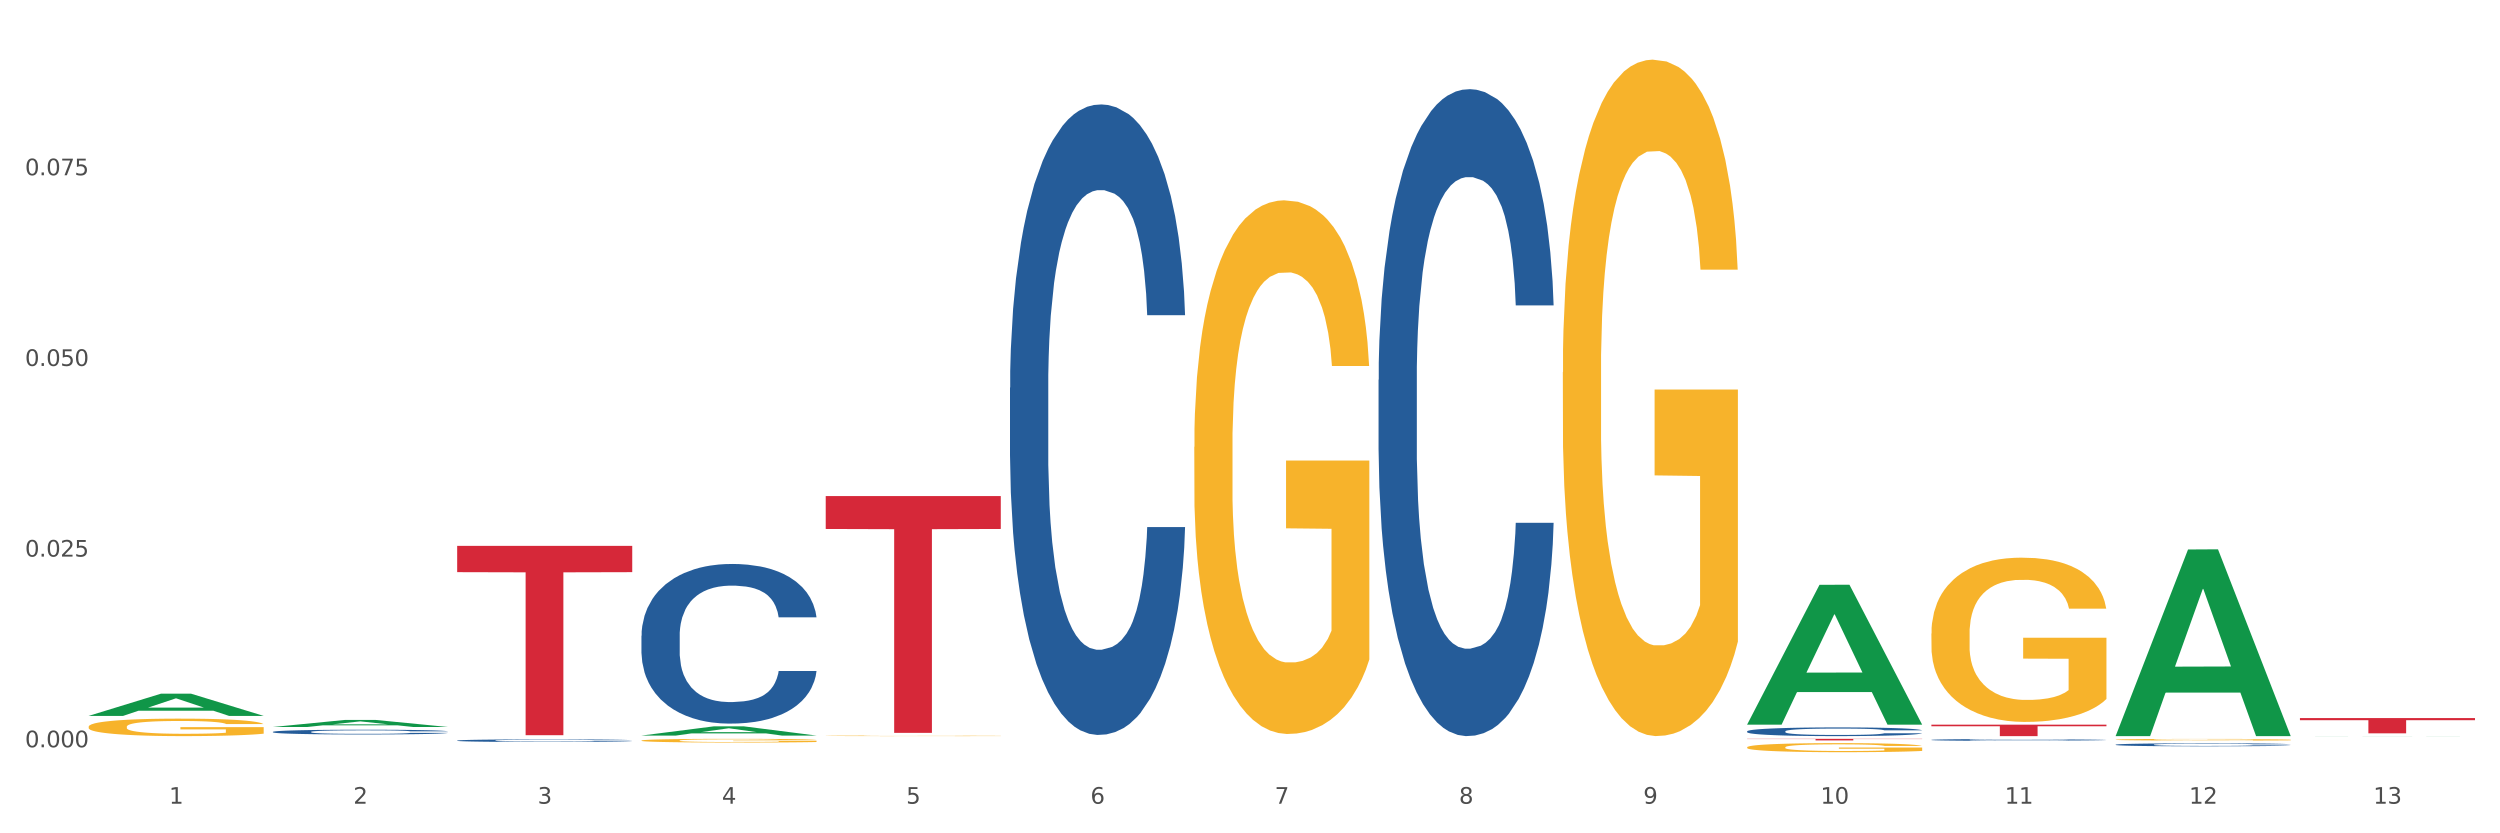 <?xml version="1.0" encoding="utf-8" standalone="no"?>
<!DOCTYPE svg PUBLIC "-//W3C//DTD SVG 1.1//EN"
  "http://www.w3.org/Graphics/SVG/1.1/DTD/svg11.dtd">
<svg xmlns:xlink="http://www.w3.org/1999/xlink" width="1080pt" height="360pt" viewBox="0 0 1080 360" xmlns="http://www.w3.org/2000/svg" version="1.1">
 <rect x="0" y="0" width="1080" height="360" fill="#333333" stroke="none"/>
 <defs>
  <style type="text/css">*{stroke-linejoin: round; stroke-linecap: butt}</style>
 </defs>
 <g id="figure_1">
  <g id="patch_1">
   <path d="M 0 360 
L 1080 360 
L 1080 0 
L 0 0 
z
" style="fill: #ffffff; stroke: #ffffff; stroke-linejoin: miter"/>
  </g>
  <g id="axes_1">
   <g id="matplotlib.axis_1">
    <g id="xtick_1">
     <g id="text_1">
      <!-- 1 -->
      <g style="fill: #4d4d4d" transform="translate(73.043 347.204) scale(0.096 -0.096)">
       <defs>
        <path id="DejaVuSans-31" d="M 794 531 
L 1825 531 
L 1825 4091 
L 703 3866 
L 703 4441 
L 1819 4666 
L 2450 4666 
L 2450 531 
L 3481 531 
L 3481 0 
L 794 0 
L 794 531 
z
" transform="scale(0.016)"/>
       </defs>
       <use xlink:href="#DejaVuSans-31"/>
      </g>
     </g>
    </g>
    <g id="xtick_2">
     <g id="text_2">
      <!-- 2 -->
      <g style="fill: #4d4d4d" transform="translate(152.65 347.204) scale(0.096 -0.096)">
       <defs>
        <path id="DejaVuSans-32" d="M 1228 531 
L 3431 531 
L 3431 0 
L 469 0 
L 469 531 
Q 828 903 1448 1529 
Q 2069 2156 2228 2338 
Q 2531 2678 2651 2914 
Q 2772 3150 2772 3378 
Q 2772 3750 2511 3984 
Q 2250 4219 1831 4219 
Q 1534 4219 1204 4116 
Q 875 4013 500 3803 
L 500 4441 
Q 881 4594 1212 4672 
Q 1544 4750 1819 4750 
Q 2544 4750 2975 4387 
Q 3406 4025 3406 3419 
Q 3406 3131 3298 2873 
Q 3191 2616 2906 2266 
Q 2828 2175 2409 1742 
Q 1991 1309 1228 531 
z
" transform="scale(0.016)"/>
       </defs>
       <use xlink:href="#DejaVuSans-32"/>
      </g>
     </g>
    </g>
    <g id="xtick_3">
     <g id="text_3">
      <!-- 3 -->
      <g style="fill: #4d4d4d" transform="translate(232.258 347.204) scale(0.096 -0.096)">
       <defs>
        <path id="DejaVuSans-33" d="M 2597 2516 
Q 3050 2419 3304 2112 
Q 3559 1806 3559 1356 
Q 3559 666 3084 287 
Q 2609 -91 1734 -91 
Q 1441 -91 1130 -33 
Q 819 25 488 141 
L 488 750 
Q 750 597 1062 519 
Q 1375 441 1716 441 
Q 2309 441 2620 675 
Q 2931 909 2931 1356 
Q 2931 1769 2642 2001 
Q 2353 2234 1838 2234 
L 1294 2234 
L 1294 2753 
L 1863 2753 
Q 2328 2753 2575 2939 
Q 2822 3125 2822 3475 
Q 2822 3834 2567 4026 
Q 2313 4219 1838 4219 
Q 1578 4219 1281 4162 
Q 984 4106 628 3988 
L 628 4550 
Q 988 4650 1302 4700 
Q 1616 4750 1894 4750 
Q 2613 4750 3031 4423 
Q 3450 4097 3450 3541 
Q 3450 3153 3228 2886 
Q 3006 2619 2597 2516 
z
" transform="scale(0.016)"/>
       </defs>
       <use xlink:href="#DejaVuSans-33"/>
      </g>
     </g>
    </g>
    <g id="xtick_4">
     <g id="text_4">
      <!-- 4 -->
      <g style="fill: #4d4d4d" transform="translate(311.865 347.204) scale(0.096 -0.096)">
       <defs>
        <path id="DejaVuSans-34" d="M 2419 4116 
L 825 1625 
L 2419 1625 
L 2419 4116 
z
M 2253 4666 
L 3047 4666 
L 3047 1625 
L 3713 1625 
L 3713 1100 
L 3047 1100 
L 3047 0 
L 2419 0 
L 2419 1100 
L 313 1100 
L 313 1709 
L 2253 4666 
z
" transform="scale(0.016)"/>
       </defs>
       <use xlink:href="#DejaVuSans-34"/>
      </g>
     </g>
    </g>
    <g id="xtick_5">
     <g id="text_5">
      <!-- 5 -->
      <g style="fill: #4d4d4d" transform="translate(391.473 347.204) scale(0.096 -0.096)">
       <defs>
        <path id="DejaVuSans-35" d="M 691 4666 
L 3169 4666 
L 3169 4134 
L 1269 4134 
L 1269 2991 
Q 1406 3038 1543 3061 
Q 1681 3084 1819 3084 
Q 2600 3084 3056 2656 
Q 3513 2228 3513 1497 
Q 3513 744 3044 326 
Q 2575 -91 1722 -91 
Q 1428 -91 1123 -41 
Q 819 9 494 109 
L 494 744 
Q 775 591 1075 516 
Q 1375 441 1709 441 
Q 2250 441 2565 725 
Q 2881 1009 2881 1497 
Q 2881 1984 2565 2268 
Q 2250 2553 1709 2553 
Q 1456 2553 1204 2497 
Q 953 2441 691 2322 
L 691 4666 
z
" transform="scale(0.016)"/>
       </defs>
       <use xlink:href="#DejaVuSans-35"/>
      </g>
     </g>
    </g>
    <g id="xtick_6">
     <g id="text_6">
      <!-- 6 -->
      <g style="fill: #4d4d4d" transform="translate(471.08 347.204) scale(0.096 -0.096)">
       <defs>
        <path id="DejaVuSans-36" d="M 2113 2584 
Q 1688 2584 1439 2293 
Q 1191 2003 1191 1497 
Q 1191 994 1439 701 
Q 1688 409 2113 409 
Q 2538 409 2786 701 
Q 3034 994 3034 1497 
Q 3034 2003 2786 2293 
Q 2538 2584 2113 2584 
z
M 3366 4563 
L 3366 3988 
Q 3128 4100 2886 4159 
Q 2644 4219 2406 4219 
Q 1781 4219 1451 3797 
Q 1122 3375 1075 2522 
Q 1259 2794 1537 2939 
Q 1816 3084 2150 3084 
Q 2853 3084 3261 2657 
Q 3669 2231 3669 1497 
Q 3669 778 3244 343 
Q 2819 -91 2113 -91 
Q 1303 -91 875 529 
Q 447 1150 447 2328 
Q 447 3434 972 4092 
Q 1497 4750 2381 4750 
Q 2619 4750 2861 4703 
Q 3103 4656 3366 4563 
z
" transform="scale(0.016)"/>
       </defs>
       <use xlink:href="#DejaVuSans-36"/>
      </g>
     </g>
    </g>
    <g id="xtick_7">
     <g id="text_7">
      <!-- 7 -->
      <g style="fill: #4d4d4d" transform="translate(550.688 347.204) scale(0.096 -0.096)">
       <defs>
        <path id="DejaVuSans-37" d="M 525 4666 
L 3525 4666 
L 3525 4397 
L 1831 0 
L 1172 0 
L 2766 4134 
L 525 4134 
L 525 4666 
z
" transform="scale(0.016)"/>
       </defs>
       <use xlink:href="#DejaVuSans-37"/>
      </g>
     </g>
    </g>
    <g id="xtick_8">
     <g id="text_8">
      <!-- 8 -->
      <g style="fill: #4d4d4d" transform="translate(630.295 347.204) scale(0.096 -0.096)">
       <defs>
        <path id="DejaVuSans-38" d="M 2034 2216 
Q 1584 2216 1326 1975 
Q 1069 1734 1069 1313 
Q 1069 891 1326 650 
Q 1584 409 2034 409 
Q 2484 409 2743 651 
Q 3003 894 3003 1313 
Q 3003 1734 2745 1975 
Q 2488 2216 2034 2216 
z
M 1403 2484 
Q 997 2584 770 2862 
Q 544 3141 544 3541 
Q 544 4100 942 4425 
Q 1341 4750 2034 4750 
Q 2731 4750 3128 4425 
Q 3525 4100 3525 3541 
Q 3525 3141 3298 2862 
Q 3072 2584 2669 2484 
Q 3125 2378 3379 2068 
Q 3634 1759 3634 1313 
Q 3634 634 3220 271 
Q 2806 -91 2034 -91 
Q 1263 -91 848 271 
Q 434 634 434 1313 
Q 434 1759 690 2068 
Q 947 2378 1403 2484 
z
M 1172 3481 
Q 1172 3119 1398 2916 
Q 1625 2713 2034 2713 
Q 2441 2713 2670 2916 
Q 2900 3119 2900 3481 
Q 2900 3844 2670 4047 
Q 2441 4250 2034 4250 
Q 1625 4250 1398 4047 
Q 1172 3844 1172 3481 
z
" transform="scale(0.016)"/>
       </defs>
       <use xlink:href="#DejaVuSans-38"/>
      </g>
     </g>
    </g>
    <g id="xtick_9">
     <g id="text_9">
      <!-- 9 -->
      <g style="fill: #4d4d4d" transform="translate(709.902 347.204) scale(0.096 -0.096)">
       <defs>
        <path id="DejaVuSans-39" d="M 703 97 
L 703 672 
Q 941 559 1184 500 
Q 1428 441 1663 441 
Q 2288 441 2617 861 
Q 2947 1281 2994 2138 
Q 2813 1869 2534 1725 
Q 2256 1581 1919 1581 
Q 1219 1581 811 2004 
Q 403 2428 403 3163 
Q 403 3881 828 4315 
Q 1253 4750 1959 4750 
Q 2769 4750 3195 4129 
Q 3622 3509 3622 2328 
Q 3622 1225 3098 567 
Q 2575 -91 1691 -91 
Q 1453 -91 1209 -44 
Q 966 3 703 97 
z
M 1959 2075 
Q 2384 2075 2632 2365 
Q 2881 2656 2881 3163 
Q 2881 3666 2632 3958 
Q 2384 4250 1959 4250 
Q 1534 4250 1286 3958 
Q 1038 3666 1038 3163 
Q 1038 2656 1286 2365 
Q 1534 2075 1959 2075 
z
" transform="scale(0.016)"/>
       </defs>
       <use xlink:href="#DejaVuSans-39"/>
      </g>
     </g>
    </g>
    <g id="xtick_10">
     <g id="text_10">
      <!-- 10 -->
      <g style="fill: #4d4d4d" transform="translate(786.456 347.204) scale(0.096 -0.096)">
       <defs>
        <path id="DejaVuSans-30" d="M 2034 4250 
Q 1547 4250 1301 3770 
Q 1056 3291 1056 2328 
Q 1056 1369 1301 889 
Q 1547 409 2034 409 
Q 2525 409 2770 889 
Q 3016 1369 3016 2328 
Q 3016 3291 2770 3770 
Q 2525 4250 2034 4250 
z
M 2034 4750 
Q 2819 4750 3233 4129 
Q 3647 3509 3647 2328 
Q 3647 1150 3233 529 
Q 2819 -91 2034 -91 
Q 1250 -91 836 529 
Q 422 1150 422 2328 
Q 422 3509 836 4129 
Q 1250 4750 2034 4750 
z
" transform="scale(0.016)"/>
       </defs>
       <use xlink:href="#DejaVuSans-31"/>
       <use xlink:href="#DejaVuSans-30" transform="translate(63.623 0)"/>
      </g>
     </g>
    </g>
    <g id="xtick_11">
     <g id="text_11">
      <!-- 11 -->
      <g style="fill: #4d4d4d" transform="translate(866.063 347.204) scale(0.096 -0.096)">
       <use xlink:href="#DejaVuSans-31"/>
       <use xlink:href="#DejaVuSans-31" transform="translate(63.623 0)"/>
      </g>
     </g>
    </g>
    <g id="xtick_12">
     <g id="text_12">
      <!-- 12 -->
      <g style="fill: #4d4d4d" transform="translate(945.671 347.204) scale(0.096 -0.096)">
       <use xlink:href="#DejaVuSans-31"/>
       <use xlink:href="#DejaVuSans-32" transform="translate(63.623 0)"/>
      </g>
     </g>
    </g>
    <g id="xtick_13">
     <g id="text_13">
      <!-- 13 -->
      <g style="fill: #4d4d4d" transform="translate(1025.278 347.204) scale(0.096 -0.096)">
       <use xlink:href="#DejaVuSans-31"/>
       <use xlink:href="#DejaVuSans-33" transform="translate(63.623 0)"/>
      </g>
     </g>
    </g>
    <g id="xtick_14"/>
    <g id="xtick_15"/>
    <g id="xtick_16"/>
    <g id="xtick_17"/>
    <g id="xtick_18"/>
    <g id="xtick_19"/>
    <g id="xtick_20"/>
    <g id="xtick_21"/>
    <g id="xtick_22"/>
    <g id="xtick_23"/>
    <g id="xtick_24"/>
    <g id="xtick_25"/>
   </g>
   <g id="matplotlib.axis_2">
    <g id="ytick_1">
     <g id="text_14">
      <!-- 0.000 -->
      <g style="fill: #4d4d4d" transform="translate(10.8 322.825) scale(0.096 -0.096)">
       <defs>
        <path id="DejaVuSans-2e" d="M 684 794 
L 1344 794 
L 1344 0 
L 684 0 
L 684 794 
z
" transform="scale(0.016)"/>
       </defs>
       <use xlink:href="#DejaVuSans-30"/>
       <use xlink:href="#DejaVuSans-2e" transform="translate(63.623 0)"/>
       <use xlink:href="#DejaVuSans-30" transform="translate(95.41 0)"/>
       <use xlink:href="#DejaVuSans-30" transform="translate(159.033 0)"/>
       <use xlink:href="#DejaVuSans-30" transform="translate(222.656 0)"/>
      </g>
     </g>
    </g>
    <g id="ytick_2">
     <g id="text_15">
      <!-- 0.025 -->
      <g style="fill: #4d4d4d" transform="translate(10.8 240.455) scale(0.096 -0.096)">
       <use xlink:href="#DejaVuSans-30"/>
       <use xlink:href="#DejaVuSans-2e" transform="translate(63.623 0)"/>
       <use xlink:href="#DejaVuSans-30" transform="translate(95.41 0)"/>
       <use xlink:href="#DejaVuSans-32" transform="translate(159.033 0)"/>
       <use xlink:href="#DejaVuSans-35" transform="translate(222.656 0)"/>
      </g>
     </g>
    </g>
    <g id="ytick_3">
     <g id="text_16">
      <!-- 0.050 -->
      <g style="fill: #4d4d4d" transform="translate(10.8 158.085) scale(0.096 -0.096)">
       <use xlink:href="#DejaVuSans-30"/>
       <use xlink:href="#DejaVuSans-2e" transform="translate(63.623 0)"/>
       <use xlink:href="#DejaVuSans-30" transform="translate(95.41 0)"/>
       <use xlink:href="#DejaVuSans-35" transform="translate(159.033 0)"/>
       <use xlink:href="#DejaVuSans-30" transform="translate(222.656 0)"/>
      </g>
     </g>
    </g>
    <g id="ytick_4">
     <g id="text_17">
      <!-- 0.075 -->
      <g style="fill: #4d4d4d" transform="translate(10.8 75.714) scale(0.096 -0.096)">
       <use xlink:href="#DejaVuSans-30"/>
       <use xlink:href="#DejaVuSans-2e" transform="translate(63.623 0)"/>
       <use xlink:href="#DejaVuSans-30" transform="translate(95.41 0)"/>
       <use xlink:href="#DejaVuSans-37" transform="translate(159.033 0)"/>
       <use xlink:href="#DejaVuSans-35" transform="translate(222.656 0)"/>
      </g>
     </g>
    </g>
    <g id="ytick_5"/>
    <g id="ytick_6"/>
    <g id="ytick_7"/>
    <g id="ytick_8"/>
   </g>
   <g id="PolyCollection_1">
    <path d="M 38.283 309.255 
L 38.361 309.246 
L 69.547 299.667 
L 82.49 299.658 
L 113.91 309.273 
L 98.941 309.273 
L 92.158 307.034 
L 59.958 307.034 
L 59.724 307.07 
L 53.175 309.273 
L 38.283 309.273 
L 38.283 309.255 
L 64.012 305.698 
L 88.103 305.689 
L 76.175 301.707 
L 76.019 301.689 
L 75.863 301.716 
L 63.934 305.689 
L 64.012 305.698 
L 38.283 309.255 
z
" clip-path="url(#p5d8cd2359b)" style="fill: #109648"/>
    <path d="M 117.89 314.056 
L 117.968 314.053 
L 149.155 311 
L 162.097 310.997 
L 193.518 314.061 
L 178.548 314.061 
L 171.765 313.348 
L 139.565 313.348 
L 139.331 313.359 
L 132.782 314.061 
L 117.89 314.061 
L 117.89 314.056 
L 143.619 312.922 
L 167.711 312.919 
L 155.782 311.65 
L 155.626 311.644 
L 155.47 311.653 
L 143.541 312.919 
L 143.619 312.922 
L 117.89 314.056 
z
" clip-path="url(#p5d8cd2359b)" style="fill: #109648"/>
    <path d="M 356.713 317.88 
L 356.802 317.88 
L 356.802 317.872 
L 356.981 317.866 
L 357.874 317.85 
L 359.213 317.837 
L 360.195 317.83 
L 361.177 317.824 
L 362.338 317.819 
L 363.767 317.813 
L 366.356 317.804 
L 367.963 317.8 
L 369.928 317.795 
L 373.499 317.788 
L 376.089 317.784 
L 378.767 317.781 
L 383.142 317.778 
L 385.999 317.776 
L 389.035 317.775 
L 392.696 317.774 
L 395.464 317.774 
L 401.536 317.774 
L 406.714 317.776 
L 409.214 317.778 
L 412.429 317.78 
L 414.125 317.782 
L 416.893 317.785 
L 419.75 317.79 
L 421.715 317.793 
L 424.661 317.8 
L 426.893 317.808 
L 428.947 317.817 
L 430.019 317.823 
L 430.822 317.828 
L 431.536 317.835 
L 432.251 317.845 
L 416.179 317.845 
L 415.554 317.838 
L 414.572 317.831 
L 413.143 317.824 
L 411.893 317.82 
L 409.75 317.815 
L 407.786 317.811 
L 405.732 317.809 
L 403.232 317.807 
L 401.268 317.806 
L 398.5 317.805 
L 393.053 317.805 
L 389.392 317.807 
L 386.892 317.809 
L 385.285 317.811 
L 383.857 317.813 
L 382.249 317.816 
L 380.374 317.82 
L 379.035 317.824 
L 377.696 317.829 
L 376.624 317.834 
L 375.642 317.84 
L 374.838 317.846 
L 374.213 317.853 
L 373.678 317.861 
L 373.231 317.874 
L 373.231 317.903 
L 373.41 317.91 
L 373.856 317.918 
L 374.392 317.925 
L 375.285 317.933 
L 376.089 317.938 
L 377.606 317.945 
L 379.303 317.952 
L 380.642 317.956 
L 381.982 317.959 
L 384.303 317.964 
L 386.892 317.968 
L 389.125 317.97 
L 392.16 317.972 
L 394.214 317.973 
L 396 317.973 
L 400.375 317.973 
L 403.5 317.973 
L 406.982 317.971 
L 409.661 317.969 
L 411.893 317.967 
L 414.393 317.963 
L 416 317.96 
L 416 317.916 
L 396.357 317.915 
L 396.357 317.886 
L 432.34 317.886 
L 432.34 317.972 
L 430.822 317.976 
L 429.126 317.98 
L 427.34 317.984 
L 424.661 317.988 
L 421.447 317.993 
L 418.59 317.996 
L 415.554 317.998 
L 411.982 318 
L 407.339 318.003 
L 404.482 318.003 
L 400.911 318.004 
L 396.714 318.004 
L 393.053 318.004 
L 389.482 318.003 
L 385.732 318.001 
L 382.071 317.998 
L 379.303 317.995 
L 376.535 317.992 
L 373.588 317.988 
L 371.267 317.983 
L 369.481 317.98 
L 367.517 317.975 
L 365.374 317.968 
L 363.767 317.963 
L 362.338 317.957 
L 360.82 317.949 
L 359.749 317.943 
L 358.677 317.934 
L 358.052 317.928 
L 357.338 317.919 
L 356.802 317.906 
L 356.713 317.88 
z
" clip-path="url(#p5d8cd2359b)" style="fill: #f7b32b"/>
    <path d="M 515.928 193.07 
L 516.017 192.859 
L 516.017 185.279 
L 516.196 178.752 
L 517.089 162.961 
L 518.428 149.906 
L 519.41 142.958 
L 520.392 137.273 
L 521.553 131.588 
L 522.982 125.693 
L 525.571 117.06 
L 527.178 112.638 
L 529.143 108.006 
L 532.714 101.268 
L 535.303 97.478 
L 537.982 94.32 
L 542.357 90.53 
L 545.214 88.846 
L 548.25 87.582 
L 551.911 86.74 
L 554.679 86.53 
L 560.751 87.161 
L 565.929 89.056 
L 568.429 90.53 
L 571.644 93.057 
L 573.34 94.741 
L 576.108 98.11 
L 578.965 102.532 
L 580.93 106.322 
L 583.876 113.481 
L 586.108 120.639 
L 588.162 129.483 
L 589.234 135.589 
L 590.037 141.274 
L 590.751 147.801 
L 591.466 158.118 
L 575.394 158.118 
L 574.769 150.749 
L 573.787 143.8 
L 572.358 137.063 
L 571.108 132.851 
L 568.965 127.588 
L 567.001 124.219 
L 564.947 121.692 
L 562.447 119.587 
L 560.483 118.534 
L 557.715 117.692 
L 552.268 117.902 
L 548.607 119.587 
L 546.107 121.692 
L 544.5 123.587 
L 543.072 125.693 
L 541.464 128.64 
L 539.589 133.062 
L 538.25 137.063 
L 536.911 142.116 
L 535.839 147.169 
L 534.857 153.065 
L 534.053 159.381 
L 533.428 165.908 
L 532.893 173.91 
L 532.446 187.174 
L 532.446 216.02 
L 532.625 222.547 
L 533.071 231.18 
L 533.607 237.707 
L 534.5 245.498 
L 535.303 250.762 
L 536.821 258.342 
L 538.518 264.658 
L 539.857 268.659 
L 541.197 272.028 
L 543.518 276.66 
L 546.107 280.45 
L 548.34 282.766 
L 551.375 284.871 
L 553.429 285.714 
L 555.215 286.135 
L 559.59 286.135 
L 562.715 285.503 
L 566.197 284.029 
L 568.876 282.134 
L 571.108 279.818 
L 573.608 276.028 
L 575.215 272.449 
L 575.215 228.443 
L 555.572 228.232 
L 555.572 198.965 
L 591.555 198.965 
L 591.555 284.871 
L 590.037 289.293 
L 588.341 293.294 
L 586.555 296.873 
L 583.876 301.295 
L 580.662 305.506 
L 577.805 308.453 
L 574.769 310.98 
L 571.197 313.296 
L 566.554 315.402 
L 563.697 316.244 
L 560.126 316.876 
L 555.929 317.086 
L 552.268 316.665 
L 548.697 315.612 
L 544.947 313.717 
L 541.286 310.98 
L 538.518 308.243 
L 535.75 304.874 
L 532.803 300.452 
L 530.482 296.241 
L 528.696 292.451 
L 526.732 287.609 
L 524.589 281.292 
L 522.982 275.607 
L 521.553 269.712 
L 520.035 262.132 
L 518.964 255.604 
L 517.892 247.393 
L 517.267 241.287 
L 516.553 231.812 
L 516.017 218.547 
L 515.928 193.07 
z
" clip-path="url(#p5d8cd2359b)" style="fill: #f7b32b"/>
    <path d="M 38.283 313.939 
L 38.372 313.932 
L 38.372 313.683 
L 38.551 313.469 
L 39.444 312.952 
L 40.783 312.524 
L 41.765 312.296 
L 42.747 312.11 
L 43.908 311.923 
L 45.337 311.73 
L 47.926 311.447 
L 49.533 311.302 
L 51.498 311.15 
L 55.069 310.929 
L 57.659 310.805 
L 60.337 310.702 
L 64.712 310.577 
L 67.57 310.522 
L 70.605 310.481 
L 74.266 310.453 
L 77.034 310.446 
L 83.106 310.467 
L 88.284 310.529 
L 90.784 310.577 
L 93.999 310.66 
L 95.695 310.715 
L 98.463 310.826 
L 101.32 310.971 
L 103.285 311.095 
L 106.231 311.33 
L 108.464 311.564 
L 110.517 311.854 
L 111.589 312.055 
L 112.392 312.241 
L 113.107 312.455 
L 113.821 312.793 
L 97.749 312.793 
L 97.124 312.551 
L 96.142 312.324 
L 94.713 312.103 
L 93.463 311.965 
L 91.32 311.792 
L 89.356 311.682 
L 87.302 311.599 
L 84.802 311.53 
L 82.838 311.495 
L 80.07 311.468 
L 74.623 311.475 
L 70.962 311.53 
L 68.462 311.599 
L 66.855 311.661 
L 65.427 311.73 
L 63.819 311.827 
L 61.944 311.972 
L 60.605 312.103 
L 59.266 312.268 
L 58.194 312.434 
L 57.212 312.627 
L 56.409 312.834 
L 55.783 313.048 
L 55.248 313.311 
L 54.801 313.746 
L 54.801 314.691 
L 54.98 314.905 
L 55.426 315.188 
L 55.962 315.402 
L 56.855 315.657 
L 57.659 315.83 
L 59.176 316.079 
L 60.873 316.286 
L 62.212 316.417 
L 63.552 316.527 
L 65.873 316.679 
L 68.462 316.803 
L 70.695 316.879 
L 73.73 316.948 
L 75.784 316.976 
L 77.57 316.99 
L 81.945 316.99 
L 85.07 316.969 
L 88.552 316.921 
L 91.231 316.858 
L 93.463 316.783 
L 95.963 316.658 
L 97.57 316.541 
L 97.57 315.098 
L 77.927 315.091 
L 77.927 314.132 
L 113.91 314.132 
L 113.91 316.948 
L 112.392 317.093 
L 110.696 317.224 
L 108.91 317.342 
L 106.231 317.487 
L 103.017 317.625 
L 100.16 317.721 
L 97.124 317.804 
L 93.552 317.88 
L 88.909 317.949 
L 86.052 317.977 
L 82.481 317.997 
L 78.284 318.004 
L 74.623 317.99 
L 71.052 317.956 
L 67.302 317.894 
L 63.641 317.804 
L 60.873 317.714 
L 58.105 317.604 
L 55.158 317.459 
L 52.837 317.321 
L 51.051 317.197 
L 49.087 317.038 
L 46.944 316.831 
L 45.337 316.644 
L 43.908 316.451 
L 42.39 316.203 
L 41.319 315.989 
L 40.247 315.72 
L 39.622 315.519 
L 38.908 315.209 
L 38.372 314.774 
L 38.283 313.939 
z
" clip-path="url(#p5d8cd2359b)" style="fill: #f7b32b"/>
    <path d="M 277.105 319.916 
L 277.195 319.914 
L 277.195 319.862 
L 277.373 319.816 
L 278.266 319.707 
L 279.606 319.617 
L 280.588 319.569 
L 281.57 319.529 
L 282.731 319.49 
L 284.159 319.449 
L 286.749 319.389 
L 288.356 319.359 
L 290.32 319.327 
L 293.892 319.28 
L 296.481 319.254 
L 299.16 319.232 
L 303.535 319.206 
L 306.392 319.194 
L 309.428 319.185 
L 313.089 319.179 
L 315.857 319.178 
L 321.928 319.182 
L 327.107 319.195 
L 329.607 319.206 
L 332.821 319.223 
L 334.518 319.235 
L 337.286 319.258 
L 340.143 319.289 
L 342.107 319.315 
L 345.054 319.364 
L 347.286 319.414 
L 349.34 319.475 
L 350.411 319.518 
L 351.215 319.557 
L 351.929 319.602 
L 352.643 319.674 
L 336.571 319.674 
L 335.946 319.623 
L 334.964 319.574 
L 333.536 319.528 
L 332.286 319.499 
L 330.143 319.462 
L 328.178 319.439 
L 326.125 319.421 
L 323.625 319.407 
L 321.66 319.399 
L 318.892 319.394 
L 313.446 319.395 
L 309.785 319.407 
L 307.285 319.421 
L 305.678 319.434 
L 304.249 319.449 
L 302.642 319.469 
L 300.767 319.5 
L 299.428 319.528 
L 298.088 319.563 
L 297.017 319.598 
L 296.035 319.639 
L 295.231 319.682 
L 294.606 319.727 
L 294.07 319.783 
L 293.624 319.875 
L 293.624 320.074 
L 293.802 320.12 
L 294.249 320.179 
L 294.785 320.225 
L 295.677 320.278 
L 296.481 320.315 
L 297.999 320.367 
L 299.695 320.411 
L 301.035 320.439 
L 302.374 320.462 
L 304.696 320.494 
L 307.285 320.52 
L 309.517 320.536 
L 312.553 320.551 
L 314.607 320.557 
L 316.392 320.56 
L 320.767 320.56 
L 323.892 320.555 
L 327.375 320.545 
L 330.053 320.532 
L 332.286 320.516 
L 334.786 320.49 
L 336.393 320.465 
L 336.393 320.16 
L 316.749 320.159 
L 316.749 319.956 
L 352.733 319.956 
L 352.733 320.551 
L 351.215 320.582 
L 349.518 320.609 
L 347.732 320.634 
L 345.054 320.665 
L 341.839 320.694 
L 338.982 320.714 
L 335.946 320.732 
L 332.375 320.748 
L 327.732 320.762 
L 324.875 320.768 
L 321.303 320.773 
L 317.107 320.774 
L 313.446 320.771 
L 309.874 320.764 
L 306.124 320.751 
L 302.463 320.732 
L 299.695 320.713 
L 296.927 320.69 
L 293.981 320.659 
L 291.659 320.63 
L 289.874 320.604 
L 287.909 320.57 
L 285.766 320.526 
L 284.159 320.487 
L 282.731 320.446 
L 281.213 320.394 
L 280.141 320.348 
L 279.07 320.292 
L 278.445 320.249 
L 277.73 320.184 
L 277.195 320.092 
L 277.105 319.916 
z
" clip-path="url(#p5d8cd2359b)" style="fill: #f7b32b"/>
    <path d="M 277.105 317.758 
L 277.183 317.754 
L 308.37 313.782 
L 321.312 313.778 
L 352.733 317.766 
L 337.763 317.766 
L 330.98 316.837 
L 298.78 316.837 
L 298.546 316.852 
L 291.997 317.766 
L 277.105 317.766 
L 277.105 317.758 
L 302.834 316.283 
L 326.926 316.279 
L 314.997 314.628 
L 314.841 314.62 
L 314.685 314.632 
L 302.756 316.279 
L 302.834 316.283 
L 277.105 317.758 
z
" clip-path="url(#p5d8cd2359b)" style="fill: #109648"/>
    <path d="M 754.75 312.951 
L 754.828 312.894 
L 786.015 252.648 
L 798.957 252.591 
L 830.378 313.065 
L 815.408 313.065 
L 808.625 298.982 
L 776.425 298.982 
L 776.191 299.21 
L 769.642 313.065 
L 754.75 313.065 
L 754.75 312.951 
L 780.479 290.579 
L 804.571 290.522 
L 792.642 265.481 
L 792.486 265.367 
L 792.33 265.537 
L 780.401 290.522 
L 780.479 290.579 
L 754.75 312.951 
z
" clip-path="url(#p5d8cd2359b)" style="fill: #109648"/>
    <path d="M 913.965 317.853 
L 914.043 317.777 
L 945.23 237.375 
L 958.172 237.299 
L 989.593 318.004 
L 974.623 318.004 
L 967.84 299.211 
L 935.64 299.211 
L 935.406 299.514 
L 928.857 318.004 
L 913.965 318.004 
L 913.965 317.853 
L 939.694 287.996 
L 963.786 287.92 
L 951.857 254.501 
L 951.701 254.349 
L 951.545 254.577 
L 939.616 287.92 
L 939.694 287.996 
L 913.965 317.853 
z
" clip-path="url(#p5d8cd2359b)" style="fill: #109648"/>
    <path d="M 993.573 318.004 
L 993.651 318.004 
L 1024.837 317.961 
L 1037.78 317.961 
L 1069.2 318.004 
L 1054.231 318.004 
L 1047.447 317.994 
L 1015.247 317.994 
L 1015.014 317.994 
L 1008.464 318.004 
L 993.573 318.004 
L 993.573 318.004 
L 1019.302 317.988 
L 1043.393 317.988 
L 1031.464 317.97 
L 1031.308 317.97 
L 1031.153 317.971 
L 1019.224 317.988 
L 1019.302 317.988 
L 993.573 318.004 
z
" clip-path="url(#p5d8cd2359b)" style="fill: #109648"/>
    <path d="M 277.105 274.622 
L 277.195 274.559 
L 277.195 272.795 
L 277.463 270.401 
L 278.446 265.992 
L 279.698 262.654 
L 281.843 258.748 
L 283.005 257.111 
L 284.525 255.284 
L 287.654 252.323 
L 291.23 249.804 
L 293.733 248.418 
L 295.61 247.536 
L 299.811 245.961 
L 302.225 245.269 
L 304.728 244.702 
L 306.874 244.324 
L 310.449 243.883 
L 313.31 243.694 
L 316.618 243.631 
L 319.389 243.694 
L 323.054 243.946 
L 328.417 244.702 
L 330.474 245.143 
L 333.245 245.898 
L 336.105 246.906 
L 338.43 247.914 
L 341.111 249.363 
L 343.883 251.253 
L 346.564 253.646 
L 348.442 255.851 
L 349.961 258.181 
L 351.302 261.016 
L 352.286 264.102 
L 352.733 266.685 
L 336.374 266.685 
L 335.927 264.354 
L 335.033 261.835 
L 334.139 260.134 
L 333.155 258.748 
L 331.636 257.174 
L 330.295 256.166 
L 328.06 254.969 
L 326.004 254.213 
L 324.305 253.772 
L 322.249 253.394 
L 317.869 253.016 
L 314.74 253.016 
L 312.774 253.142 
L 310.36 253.457 
L 308.304 253.898 
L 305.89 254.654 
L 304.013 255.473 
L 302.136 256.544 
L 301.063 257.3 
L 299.454 258.685 
L 298.381 259.819 
L 296.951 261.772 
L 296.146 263.158 
L 294.716 266.748 
L 294.09 269.394 
L 293.822 271.22 
L 293.643 273.236 
L 293.643 283.062 
L 294.18 287.472 
L 294.627 289.361 
L 295.342 291.503 
L 296.683 294.274 
L 298.649 296.983 
L 300.705 298.936 
L 302.404 300.132 
L 304.013 301.014 
L 305.622 301.707 
L 307.589 302.337 
L 309.198 302.715 
L 311.611 303.093 
L 314.472 303.282 
L 316.707 303.282 
L 321.266 302.967 
L 323.322 302.652 
L 325.289 302.211 
L 327.434 301.518 
L 329.133 300.762 
L 330.116 300.195 
L 331.725 298.999 
L 332.977 297.739 
L 334.049 296.29 
L 334.764 295.03 
L 335.569 293.141 
L 336.195 290.999 
L 336.374 289.865 
L 352.733 289.865 
L 352.375 292.133 
L 351.749 294.337 
L 350.498 297.298 
L 349.514 298.999 
L 347.995 301.077 
L 346.386 302.841 
L 344.151 304.794 
L 342.095 306.242 
L 339.949 307.502 
L 337.625 308.636 
L 333.424 310.211 
L 331.904 310.652 
L 328.686 311.408 
L 326.183 311.848 
L 322.517 312.289 
L 318.763 312.541 
L 314.83 312.604 
L 311.343 312.478 
L 307.499 312.1 
L 305.086 311.722 
L 302.404 311.156 
L 299.275 310.274 
L 296.325 309.203 
L 293.554 307.943 
L 290.962 306.494 
L 288.548 304.857 
L 285.419 302.148 
L 283.095 299.503 
L 281.396 297.046 
L 280.234 294.967 
L 279.072 292.322 
L 278.446 290.495 
L 277.463 286.086 
L 277.105 281.991 
L 277.105 274.622 
z
" clip-path="url(#p5d8cd2359b)" style="fill: #255c99"/>
    <path d="M 436.32 167.502 
L 436.41 167.254 
L 436.41 160.288 
L 436.678 150.836 
L 437.661 133.422 
L 438.913 120.238 
L 441.058 104.815 
L 442.22 98.347 
L 443.74 91.133 
L 446.869 79.442 
L 450.445 69.491 
L 452.948 64.019 
L 454.825 60.536 
L 459.026 54.317 
L 461.44 51.581 
L 463.943 49.342 
L 466.089 47.849 
L 469.664 46.108 
L 472.525 45.362 
L 475.832 45.113 
L 478.604 45.362 
L 482.269 46.357 
L 487.632 49.342 
L 489.689 51.083 
L 492.46 54.068 
L 495.32 58.048 
L 497.645 62.029 
L 500.326 67.75 
L 503.098 75.213 
L 505.779 84.666 
L 507.657 93.372 
L 509.176 102.576 
L 510.517 113.77 
L 511.501 125.96 
L 511.948 136.159 
L 495.589 136.159 
L 495.142 126.955 
L 494.248 117.004 
L 493.354 110.288 
L 492.37 104.815 
L 490.851 98.596 
L 489.51 94.616 
L 487.275 89.89 
L 485.219 86.904 
L 483.52 85.163 
L 481.464 83.671 
L 477.084 82.178 
L 473.955 82.178 
L 471.989 82.676 
L 469.575 83.919 
L 467.519 85.661 
L 465.105 88.646 
L 463.228 91.88 
L 461.351 96.109 
L 460.278 99.094 
L 458.669 104.566 
L 457.596 109.044 
L 456.166 116.756 
L 455.361 122.228 
L 453.931 136.408 
L 453.305 146.855 
L 453.037 154.069 
L 452.858 162.03 
L 452.858 200.836 
L 453.395 218.249 
L 453.842 225.712 
L 454.557 234.17 
L 455.898 245.115 
L 457.864 255.812 
L 459.92 263.524 
L 461.619 268.25 
L 463.228 271.733 
L 464.837 274.469 
L 466.804 276.957 
L 468.413 278.449 
L 470.826 279.942 
L 473.687 280.688 
L 475.922 280.688 
L 480.481 279.444 
L 482.537 278.2 
L 484.504 276.459 
L 486.649 273.723 
L 488.348 270.738 
L 489.331 268.499 
L 490.94 263.772 
L 492.192 258.797 
L 493.264 253.076 
L 493.979 248.101 
L 494.784 240.638 
L 495.41 232.18 
L 495.589 227.702 
L 511.948 227.702 
L 511.59 236.658 
L 510.964 245.364 
L 509.713 257.056 
L 508.729 263.772 
L 507.21 271.981 
L 505.601 278.947 
L 503.366 286.658 
L 501.31 292.38 
L 499.164 297.355 
L 496.84 301.833 
L 492.639 308.052 
L 491.119 309.793 
L 487.901 312.778 
L 485.398 314.519 
L 481.732 316.261 
L 477.978 317.256 
L 474.045 317.504 
L 470.558 317.007 
L 466.714 315.514 
L 464.301 314.022 
L 461.619 311.783 
L 458.49 308.3 
L 455.54 304.071 
L 452.769 299.096 
L 450.176 293.375 
L 447.763 286.907 
L 444.634 276.21 
L 442.31 265.762 
L 440.611 256.061 
L 439.449 247.852 
L 438.287 237.404 
L 437.661 230.19 
L 436.678 212.777 
L 436.32 196.607 
L 436.32 167.502 
z
" clip-path="url(#p5d8cd2359b)" style="fill: #255c99"/>
    <path d="M 595.535 164.093 
L 595.625 163.838 
L 595.625 156.691 
L 595.893 146.992 
L 596.876 129.125 
L 598.128 115.597 
L 600.273 99.772 
L 601.435 93.135 
L 602.955 85.733 
L 606.084 73.737 
L 609.66 63.527 
L 612.163 57.912 
L 614.04 54.338 
L 618.241 47.957 
L 620.655 45.15 
L 623.158 42.852 
L 625.304 41.321 
L 628.879 39.534 
L 631.74 38.769 
L 635.047 38.513 
L 637.819 38.769 
L 641.484 39.79 
L 646.847 42.852 
L 648.904 44.639 
L 651.675 47.702 
L 654.535 51.786 
L 656.86 55.87 
L 659.541 61.74 
L 662.313 69.398 
L 664.994 79.097 
L 666.872 88.03 
L 668.391 97.474 
L 669.732 108.96 
L 670.716 121.467 
L 671.163 131.932 
L 654.803 131.932 
L 654.357 122.488 
L 653.463 112.279 
L 652.569 105.387 
L 651.585 99.772 
L 650.066 93.391 
L 648.725 89.307 
L 646.49 84.457 
L 644.434 81.394 
L 642.735 79.607 
L 640.679 78.076 
L 636.299 76.545 
L 633.17 76.545 
L 631.204 77.055 
L 628.79 78.331 
L 626.734 80.118 
L 624.32 83.181 
L 622.443 86.499 
L 620.566 90.838 
L 619.493 93.901 
L 617.884 99.516 
L 616.811 104.111 
L 615.381 112.023 
L 614.576 117.639 
L 613.146 132.187 
L 612.52 142.908 
L 612.252 150.31 
L 612.073 158.477 
L 612.073 198.295 
L 612.61 216.162 
L 613.057 223.82 
L 613.772 232.498 
L 615.113 243.729 
L 617.079 254.704 
L 619.135 262.617 
L 620.834 267.466 
L 622.443 271.04 
L 624.052 273.847 
L 626.019 276.4 
L 627.628 277.931 
L 630.041 279.463 
L 632.902 280.228 
L 635.137 280.228 
L 639.696 278.952 
L 641.752 277.676 
L 643.719 275.889 
L 645.864 273.082 
L 647.563 270.019 
L 648.546 267.721 
L 650.155 262.872 
L 651.407 257.767 
L 652.479 251.896 
L 653.194 246.791 
L 653.999 239.134 
L 654.625 230.456 
L 654.803 225.862 
L 671.163 225.862 
L 670.805 235.05 
L 670.179 243.984 
L 668.928 255.98 
L 667.944 262.872 
L 666.425 271.295 
L 664.816 278.442 
L 662.581 286.354 
L 660.525 292.225 
L 658.379 297.33 
L 656.055 301.924 
L 651.853 308.305 
L 650.334 310.092 
L 647.116 313.155 
L 644.613 314.941 
L 640.947 316.728 
L 637.193 317.749 
L 633.26 318.004 
L 629.773 317.494 
L 625.929 315.962 
L 623.516 314.431 
L 620.834 312.134 
L 617.705 308.56 
L 614.755 304.221 
L 611.984 299.116 
L 609.391 293.246 
L 606.978 286.609 
L 603.849 275.634 
L 601.525 264.914 
L 599.826 254.959 
L 598.664 246.536 
L 597.502 235.816 
L 596.876 228.414 
L 595.893 210.547 
L 595.535 193.956 
L 595.535 164.093 
z
" clip-path="url(#p5d8cd2359b)" style="fill: #255c99"/>
    <path d="M 754.75 315.93 
L 754.84 315.927 
L 754.84 315.831 
L 755.108 315.7 
L 756.091 315.459 
L 757.343 315.277 
L 759.488 315.064 
L 760.65 314.974 
L 762.17 314.875 
L 765.299 314.713 
L 768.875 314.575 
L 771.378 314.5 
L 773.255 314.452 
L 777.456 314.366 
L 779.87 314.328 
L 782.373 314.297 
L 784.519 314.276 
L 788.094 314.252 
L 790.955 314.242 
L 794.262 314.238 
L 797.034 314.242 
L 800.699 314.256 
L 806.062 314.297 
L 808.118 314.321 
L 810.89 314.362 
L 813.75 314.417 
L 816.075 314.472 
L 818.756 314.551 
L 821.528 314.654 
L 824.209 314.785 
L 826.087 314.906 
L 827.606 315.033 
L 828.947 315.188 
L 829.931 315.356 
L 830.378 315.497 
L 814.018 315.497 
L 813.572 315.37 
L 812.678 315.232 
L 811.784 315.139 
L 810.8 315.064 
L 809.281 314.978 
L 807.94 314.923 
L 805.705 314.857 
L 803.649 314.816 
L 801.95 314.792 
L 799.894 314.771 
L 795.514 314.751 
L 792.385 314.751 
L 790.419 314.758 
L 788.005 314.775 
L 785.949 314.799 
L 783.535 314.84 
L 781.658 314.885 
L 779.781 314.943 
L 778.708 314.985 
L 777.099 315.06 
L 776.026 315.122 
L 774.596 315.229 
L 773.791 315.304 
L 772.361 315.501 
L 771.735 315.645 
L 771.467 315.745 
L 771.288 315.855 
L 771.288 316.391 
L 771.825 316.632 
L 772.272 316.735 
L 772.987 316.852 
L 774.328 317.003 
L 776.294 317.151 
L 778.35 317.258 
L 780.049 317.323 
L 781.658 317.371 
L 783.267 317.409 
L 785.234 317.444 
L 786.843 317.464 
L 789.256 317.485 
L 792.117 317.495 
L 794.352 317.495 
L 798.911 317.478 
L 800.967 317.461 
L 802.934 317.437 
L 805.079 317.399 
L 806.778 317.358 
L 807.761 317.327 
L 809.37 317.261 
L 810.622 317.193 
L 811.694 317.113 
L 812.409 317.045 
L 813.214 316.942 
L 813.84 316.825 
L 814.018 316.763 
L 830.378 316.763 
L 830.02 316.887 
L 829.394 317.007 
L 828.143 317.169 
L 827.159 317.261 
L 825.64 317.375 
L 824.031 317.471 
L 821.796 317.578 
L 819.74 317.657 
L 817.594 317.726 
L 815.27 317.788 
L 811.068 317.874 
L 809.549 317.898 
L 806.331 317.939 
L 803.828 317.963 
L 800.162 317.987 
L 796.408 318.001 
L 792.475 318.004 
L 788.988 317.997 
L 785.144 317.977 
L 782.731 317.956 
L 780.049 317.925 
L 776.92 317.877 
L 773.97 317.819 
L 771.199 317.75 
L 768.606 317.671 
L 766.193 317.581 
L 763.064 317.433 
L 760.74 317.289 
L 759.041 317.155 
L 757.879 317.041 
L 756.717 316.897 
L 756.091 316.797 
L 755.108 316.556 
L 754.75 316.333 
L 754.75 315.93 
z
" clip-path="url(#p5d8cd2359b)" style="fill: #255c99"/>
    <path d="M 834.358 319.62 
L 834.447 319.619 
L 834.447 319.599 
L 834.715 319.572 
L 835.699 319.522 
L 836.95 319.484 
L 839.096 319.44 
L 840.258 319.421 
L 841.778 319.4 
L 844.906 319.366 
L 848.482 319.338 
L 850.985 319.322 
L 852.862 319.312 
L 857.064 319.294 
L 859.478 319.286 
L 861.981 319.28 
L 864.126 319.275 
L 867.702 319.27 
L 870.562 319.268 
L 873.87 319.268 
L 876.641 319.268 
L 880.306 319.271 
L 885.67 319.28 
L 887.726 319.285 
L 890.497 319.293 
L 893.358 319.305 
L 895.682 319.316 
L 898.364 319.333 
L 901.135 319.354 
L 903.817 319.382 
L 905.694 319.407 
L 907.214 319.433 
L 908.555 319.465 
L 909.538 319.501 
L 909.985 319.53 
L 893.626 319.53 
L 893.179 319.503 
L 892.285 319.475 
L 891.391 319.455 
L 890.408 319.44 
L 888.888 319.422 
L 887.547 319.41 
L 885.312 319.397 
L 883.256 319.388 
L 881.558 319.383 
L 879.502 319.379 
L 875.121 319.374 
L 871.993 319.374 
L 870.026 319.376 
L 867.612 319.379 
L 865.556 319.384 
L 863.143 319.393 
L 861.265 319.402 
L 859.388 319.415 
L 858.315 319.423 
L 856.706 319.439 
L 855.634 319.452 
L 854.203 319.474 
L 853.399 319.49 
L 851.968 319.531 
L 851.343 319.561 
L 851.075 319.581 
L 850.896 319.604 
L 850.896 319.716 
L 851.432 319.766 
L 851.879 319.788 
L 852.594 319.812 
L 853.935 319.844 
L 855.902 319.875 
L 857.958 319.897 
L 859.656 319.91 
L 861.265 319.92 
L 862.875 319.928 
L 864.841 319.936 
L 866.45 319.94 
L 868.864 319.944 
L 871.724 319.946 
L 873.959 319.946 
L 878.518 319.943 
L 880.574 319.939 
L 882.541 319.934 
L 884.687 319.926 
L 886.385 319.918 
L 887.368 319.911 
L 888.977 319.898 
L 890.229 319.883 
L 891.302 319.867 
L 892.017 319.852 
L 892.821 319.831 
L 893.447 319.807 
L 893.626 319.794 
L 909.985 319.794 
L 909.627 319.819 
L 909.002 319.845 
L 907.75 319.878 
L 906.767 319.898 
L 905.247 319.921 
L 903.638 319.941 
L 901.403 319.963 
L 899.347 319.98 
L 897.202 319.994 
L 894.877 320.007 
L 890.676 320.025 
L 889.156 320.03 
L 885.938 320.039 
L 883.435 320.044 
L 879.77 320.049 
L 876.015 320.052 
L 872.082 320.052 
L 868.596 320.051 
L 864.752 320.047 
L 862.338 320.042 
L 859.656 320.036 
L 856.528 320.026 
L 853.578 320.014 
L 850.806 319.999 
L 848.214 319.983 
L 845.8 319.964 
L 842.672 319.933 
L 840.347 319.903 
L 838.649 319.875 
L 837.487 319.852 
L 836.325 319.822 
L 835.699 319.801 
L 834.715 319.751 
L 834.358 319.704 
L 834.358 319.62 
z
" clip-path="url(#p5d8cd2359b)" style="fill: #255c99"/>
    <path d="M 913.965 321.689 
L 914.055 321.687 
L 914.055 321.654 
L 914.323 321.609 
L 915.306 321.525 
L 916.558 321.462 
L 918.703 321.388 
L 919.865 321.357 
L 921.385 321.323 
L 924.514 321.266 
L 928.09 321.219 
L 930.593 321.193 
L 932.47 321.176 
L 936.671 321.146 
L 939.085 321.133 
L 941.588 321.122 
L 943.734 321.115 
L 947.309 321.107 
L 950.17 321.103 
L 953.477 321.102 
L 956.249 321.103 
L 959.914 321.108 
L 965.277 321.122 
L 967.333 321.131 
L 970.105 321.145 
L 972.965 321.164 
L 975.29 321.183 
L 977.971 321.21 
L 980.743 321.246 
L 983.424 321.292 
L 985.302 321.333 
L 986.821 321.377 
L 988.162 321.431 
L 989.146 321.489 
L 989.593 321.538 
L 973.233 321.538 
L 972.786 321.494 
L 971.893 321.447 
L 970.999 321.414 
L 970.015 321.388 
L 968.496 321.358 
L 967.155 321.339 
L 964.92 321.317 
L 962.864 321.302 
L 961.165 321.294 
L 959.109 321.287 
L 954.729 321.28 
L 951.6 321.28 
L 949.634 321.282 
L 947.22 321.288 
L 945.164 321.296 
L 942.75 321.311 
L 940.873 321.326 
L 938.996 321.346 
L 937.923 321.361 
L 936.314 321.387 
L 935.241 321.408 
L 933.811 321.445 
L 933.006 321.472 
L 931.576 321.539 
L 930.95 321.59 
L 930.682 321.624 
L 930.503 321.662 
L 930.503 321.848 
L 931.04 321.932 
L 931.487 321.967 
L 932.202 322.008 
L 933.543 322.06 
L 935.509 322.112 
L 937.565 322.149 
L 939.264 322.171 
L 940.873 322.188 
L 942.482 322.201 
L 944.449 322.213 
L 946.058 322.22 
L 948.471 322.227 
L 951.332 322.231 
L 953.567 322.231 
L 958.126 322.225 
L 960.182 322.219 
L 962.149 322.211 
L 964.294 322.198 
L 965.993 322.183 
L 966.976 322.173 
L 968.585 322.15 
L 969.836 322.126 
L 970.909 322.099 
L 971.624 322.075 
L 972.429 322.039 
L 973.055 321.998 
L 973.233 321.977 
L 989.593 321.977 
L 989.235 322.02 
L 988.609 322.062 
L 987.358 322.118 
L 986.374 322.15 
L 984.855 322.189 
L 983.246 322.223 
L 981.011 322.26 
L 978.955 322.287 
L 976.809 322.311 
L 974.485 322.332 
L 970.283 322.362 
L 968.764 322.37 
L 965.546 322.385 
L 963.043 322.393 
L 959.377 322.401 
L 955.623 322.406 
L 951.69 322.407 
L 948.203 322.405 
L 944.359 322.398 
L 941.946 322.391 
L 939.264 322.38 
L 936.135 322.363 
L 933.185 322.343 
L 930.414 322.319 
L 927.821 322.292 
L 925.408 322.261 
L 922.279 322.209 
L 919.955 322.159 
L 918.256 322.113 
L 917.094 322.074 
L 915.932 322.024 
L 915.306 321.989 
L 914.323 321.905 
L 913.965 321.828 
L 913.965 321.689 
z
" clip-path="url(#p5d8cd2359b)" style="fill: #255c99"/>
    <path d="M 675.143 160.8 
L 675.232 160.533 
L 675.232 150.926 
L 675.411 142.653 
L 676.304 122.637 
L 677.643 106.09 
L 678.625 97.283 
L 679.607 90.077 
L 680.768 82.872 
L 682.197 75.399 
L 684.786 64.457 
L 686.393 58.853 
L 688.358 52.981 
L 691.929 44.441 
L 694.518 39.637 
L 697.197 35.634 
L 701.572 30.83 
L 704.429 28.695 
L 707.465 27.094 
L 711.126 26.026 
L 713.894 25.759 
L 719.966 26.56 
L 725.144 28.962 
L 727.644 30.83 
L 730.859 34.033 
L 732.555 36.168 
L 735.323 40.438 
L 738.18 46.042 
L 740.145 50.846 
L 743.091 59.92 
L 745.323 68.994 
L 747.377 80.203 
L 748.449 87.942 
L 749.252 95.148 
L 749.966 103.421 
L 750.681 116.498 
L 734.609 116.498 
L 733.984 107.158 
L 733.002 98.351 
L 731.573 89.81 
L 730.323 84.473 
L 728.18 77.801 
L 726.216 73.531 
L 724.162 70.328 
L 721.662 67.66 
L 719.698 66.325 
L 716.93 65.258 
L 711.483 65.524 
L 707.822 67.66 
L 705.322 70.328 
L 703.715 72.73 
L 702.287 75.399 
L 700.679 79.135 
L 698.804 84.74 
L 697.465 89.81 
L 696.126 96.216 
L 695.054 102.621 
L 694.072 110.093 
L 693.268 118.1 
L 692.643 126.373 
L 692.108 136.514 
L 691.661 153.328 
L 691.661 189.89 
L 691.84 198.163 
L 692.286 209.105 
L 692.822 217.379 
L 693.715 227.253 
L 694.518 233.925 
L 696.036 243.533 
L 697.733 251.539 
L 699.072 256.61 
L 700.411 260.88 
L 702.733 266.751 
L 705.322 271.555 
L 707.555 274.491 
L 710.59 277.16 
L 712.644 278.227 
L 714.43 278.761 
L 718.805 278.761 
L 721.93 277.96 
L 725.412 276.092 
L 728.091 273.69 
L 730.323 270.754 
L 732.823 265.951 
L 734.43 261.414 
L 734.43 205.636 
L 714.787 205.369 
L 714.787 168.273 
L 750.77 168.273 
L 750.77 277.16 
L 749.252 282.764 
L 747.556 287.835 
L 745.77 292.372 
L 743.091 297.976 
L 739.877 303.314 
L 737.02 307.05 
L 733.984 310.253 
L 730.412 313.188 
L 725.769 315.857 
L 722.912 316.925 
L 719.341 317.725 
L 715.144 317.992 
L 711.483 317.458 
L 707.912 316.124 
L 704.162 313.722 
L 700.501 310.253 
L 697.733 306.783 
L 694.965 302.513 
L 692.018 296.909 
L 689.697 291.571 
L 687.911 286.767 
L 685.947 280.629 
L 683.804 272.623 
L 682.197 265.417 
L 680.768 257.944 
L 679.25 248.337 
L 678.179 240.063 
L 677.107 229.655 
L 676.482 221.916 
L 675.768 209.906 
L 675.232 193.093 
L 675.143 160.8 
z
" clip-path="url(#p5d8cd2359b)" style="fill: #f7b32b"/>
    <path d="M 754.75 322.843 
L 754.84 322.839 
L 754.84 322.711 
L 755.018 322.6 
L 755.911 322.332 
L 757.25 322.11 
L 758.233 321.992 
L 759.215 321.895 
L 760.376 321.799 
L 761.804 321.699 
L 764.394 321.552 
L 766.001 321.477 
L 767.965 321.398 
L 771.537 321.284 
L 774.126 321.219 
L 776.805 321.166 
L 781.18 321.101 
L 784.037 321.073 
L 787.073 321.051 
L 790.734 321.037 
L 793.501 321.033 
L 799.573 321.044 
L 804.752 321.076 
L 807.252 321.101 
L 810.466 321.144 
L 812.163 321.173 
L 814.931 321.23 
L 817.788 321.305 
L 819.752 321.37 
L 822.699 321.491 
L 824.931 321.613 
L 826.985 321.763 
L 828.056 321.867 
L 828.86 321.963 
L 829.574 322.074 
L 830.288 322.249 
L 814.216 322.249 
L 813.591 322.124 
L 812.609 322.006 
L 811.181 321.892 
L 809.931 321.82 
L 807.788 321.731 
L 805.823 321.674 
L 803.77 321.631 
L 801.27 321.595 
L 799.305 321.577 
L 796.537 321.563 
L 791.091 321.566 
L 787.43 321.595 
L 784.93 321.631 
L 783.323 321.663 
L 781.894 321.699 
L 780.287 321.749 
L 778.412 321.824 
L 777.072 321.892 
L 775.733 321.978 
L 774.662 322.063 
L 773.68 322.164 
L 772.876 322.271 
L 772.251 322.382 
L 771.715 322.518 
L 771.269 322.743 
L 771.269 323.233 
L 771.447 323.344 
L 771.894 323.49 
L 772.429 323.601 
L 773.322 323.734 
L 774.126 323.823 
L 775.644 323.952 
L 777.34 324.059 
L 778.68 324.127 
L 780.019 324.184 
L 782.34 324.263 
L 784.93 324.327 
L 787.162 324.367 
L 790.198 324.402 
L 792.251 324.417 
L 794.037 324.424 
L 798.412 324.424 
L 801.537 324.413 
L 805.02 324.388 
L 807.698 324.356 
L 809.931 324.316 
L 812.431 324.252 
L 814.038 324.191 
L 814.038 323.444 
L 794.394 323.44 
L 794.394 322.943 
L 830.378 322.943 
L 830.378 324.402 
L 828.86 324.477 
L 827.163 324.545 
L 825.377 324.606 
L 822.699 324.681 
L 819.484 324.753 
L 816.627 324.803 
L 813.591 324.846 
L 810.02 324.885 
L 805.377 324.921 
L 802.52 324.935 
L 798.948 324.946 
L 794.752 324.95 
L 791.091 324.942 
L 787.519 324.924 
L 783.769 324.892 
L 780.108 324.846 
L 777.34 324.799 
L 774.572 324.742 
L 771.626 324.667 
L 769.304 324.595 
L 767.519 324.531 
L 765.554 324.449 
L 763.411 324.342 
L 761.804 324.245 
L 760.376 324.145 
L 758.858 324.016 
L 757.786 323.905 
L 756.715 323.766 
L 756.09 323.662 
L 755.375 323.501 
L 754.84 323.276 
L 754.75 322.843 
z
" clip-path="url(#p5d8cd2359b)" style="fill: #f7b32b"/>
    <path d="M 834.358 273.699 
L 834.447 273.635 
L 834.447 271.301 
L 834.626 269.292 
L 835.519 264.431 
L 836.858 260.413 
L 837.84 258.274 
L 838.822 256.524 
L 839.983 254.774 
L 841.412 252.96 
L 844.001 250.302 
L 845.608 248.941 
L 847.573 247.516 
L 851.144 245.442 
L 853.733 244.275 
L 856.412 243.303 
L 860.787 242.136 
L 863.644 241.618 
L 866.68 241.229 
L 870.341 240.97 
L 873.109 240.905 
L 879.181 241.099 
L 884.359 241.682 
L 886.859 242.136 
L 890.074 242.914 
L 891.77 243.432 
L 894.538 244.469 
L 897.395 245.83 
L 899.36 246.997 
L 902.306 249.201 
L 904.538 251.404 
L 906.592 254.126 
L 907.664 256.006 
L 908.467 257.756 
L 909.181 259.765 
L 909.896 262.941 
L 893.824 262.941 
L 893.199 260.672 
L 892.217 258.534 
L 890.788 256.46 
L 889.538 255.163 
L 887.395 253.543 
L 885.431 252.506 
L 883.377 251.728 
L 880.877 251.08 
L 878.913 250.756 
L 876.145 250.497 
L 870.698 250.562 
L 867.037 251.08 
L 864.537 251.728 
L 862.93 252.312 
L 861.502 252.96 
L 859.894 253.867 
L 858.019 255.228 
L 856.68 256.46 
L 855.341 258.015 
L 854.269 259.571 
L 853.287 261.385 
L 852.483 263.33 
L 851.858 265.339 
L 851.323 267.802 
L 850.876 271.885 
L 850.876 280.764 
L 851.055 282.773 
L 851.501 285.43 
L 852.037 287.44 
L 852.93 289.838 
L 853.733 291.458 
L 855.251 293.791 
L 856.948 295.735 
L 858.287 296.967 
L 859.626 298.004 
L 861.948 299.43 
L 864.537 300.596 
L 866.77 301.309 
L 869.805 301.957 
L 871.859 302.217 
L 873.645 302.346 
L 878.02 302.346 
L 881.145 302.152 
L 884.627 301.698 
L 887.306 301.115 
L 889.538 300.402 
L 892.038 299.235 
L 893.645 298.133 
L 893.645 284.588 
L 874.002 284.523 
L 874.002 275.514 
L 909.985 275.514 
L 909.985 301.957 
L 908.467 303.318 
L 906.771 304.55 
L 904.985 305.652 
L 902.306 307.013 
L 899.092 308.309 
L 896.235 309.216 
L 893.199 309.994 
L 889.627 310.707 
L 884.984 311.355 
L 882.127 311.614 
L 878.556 311.809 
L 874.359 311.874 
L 870.698 311.744 
L 867.127 311.42 
L 863.377 310.837 
L 859.716 309.994 
L 856.948 309.151 
L 854.18 308.114 
L 851.233 306.753 
L 848.912 305.457 
L 847.126 304.291 
L 845.162 302.8 
L 843.019 300.856 
L 841.412 299.106 
L 839.983 297.291 
L 838.465 294.958 
L 837.394 292.949 
L 836.322 290.421 
L 835.697 288.541 
L 834.983 285.625 
L 834.447 281.542 
L 834.358 273.699 
z
" clip-path="url(#p5d8cd2359b)" style="fill: #f7b32b"/>
    <path d="M 913.965 319.545 
L 914.055 319.545 
L 914.055 319.521 
L 914.233 319.501 
L 915.126 319.452 
L 916.465 319.412 
L 917.448 319.39 
L 918.43 319.373 
L 919.591 319.355 
L 921.019 319.337 
L 923.609 319.31 
L 925.216 319.297 
L 927.18 319.282 
L 930.752 319.262 
L 933.341 319.25 
L 936.02 319.24 
L 940.395 319.228 
L 943.252 319.223 
L 946.288 319.219 
L 949.949 319.217 
L 952.716 319.216 
L 958.788 319.218 
L 963.967 319.224 
L 966.467 319.228 
L 969.681 319.236 
L 971.378 319.241 
L 974.146 319.252 
L 977.003 319.265 
L 978.967 319.277 
L 981.914 319.299 
L 984.146 319.321 
L 986.2 319.349 
L 987.271 319.368 
L 988.075 319.385 
L 988.789 319.405 
L 989.503 319.437 
L 973.431 319.437 
L 972.806 319.414 
L 971.824 319.393 
L 970.396 319.372 
L 969.146 319.359 
L 967.003 319.343 
L 965.038 319.332 
L 962.985 319.325 
L 960.485 319.318 
L 958.52 319.315 
L 955.752 319.312 
L 950.306 319.313 
L 946.645 319.318 
L 944.145 319.325 
L 942.538 319.331 
L 941.109 319.337 
L 939.502 319.346 
L 937.627 319.36 
L 936.287 319.372 
L 934.948 319.388 
L 933.877 319.403 
L 932.894 319.422 
L 932.091 319.441 
L 931.466 319.461 
L 930.93 319.486 
L 930.484 319.527 
L 930.484 319.616 
L 930.662 319.636 
L 931.109 319.663 
L 931.644 319.683 
L 932.537 319.707 
L 933.341 319.723 
L 934.859 319.747 
L 936.555 319.766 
L 937.895 319.779 
L 939.234 319.789 
L 941.555 319.803 
L 944.145 319.815 
L 946.377 319.822 
L 949.413 319.829 
L 951.466 319.831 
L 953.252 319.833 
L 957.627 319.833 
L 960.752 319.831 
L 964.235 319.826 
L 966.913 319.82 
L 969.146 319.813 
L 971.646 319.801 
L 973.253 319.79 
L 973.253 319.654 
L 953.609 319.654 
L 953.609 319.563 
L 989.593 319.563 
L 989.593 319.829 
L 988.075 319.842 
L 986.378 319.855 
L 984.592 319.866 
L 981.914 319.88 
L 978.699 319.893 
L 975.842 319.902 
L 972.806 319.909 
L 969.235 319.917 
L 964.592 319.923 
L 961.735 319.926 
L 958.163 319.928 
L 953.967 319.928 
L 950.306 319.927 
L 946.734 319.924 
L 942.984 319.918 
L 939.323 319.909 
L 936.555 319.901 
L 933.787 319.891 
L 930.841 319.877 
L 928.519 319.864 
L 926.734 319.852 
L 924.769 319.837 
L 922.626 319.818 
L 921.019 319.8 
L 919.591 319.782 
L 918.073 319.759 
L 917.001 319.738 
L 915.93 319.713 
L 915.305 319.694 
L 914.59 319.665 
L 914.055 319.624 
L 913.965 319.545 
z
" clip-path="url(#p5d8cd2359b)" style="fill: #f7b32b"/>
    <path d="M 117.89 316.158 
L 117.98 316.156 
L 117.98 316.104 
L 118.248 316.032 
L 119.231 315.901 
L 120.483 315.802 
L 122.628 315.685 
L 123.79 315.637 
L 125.31 315.582 
L 128.439 315.494 
L 132.015 315.419 
L 134.518 315.378 
L 136.395 315.351 
L 140.597 315.305 
L 143.01 315.284 
L 145.513 315.267 
L 147.659 315.256 
L 151.234 315.243 
L 154.095 315.237 
L 157.403 315.235 
L 160.174 315.237 
L 163.839 315.245 
L 169.203 315.267 
L 171.259 315.28 
L 174.03 315.303 
L 176.89 315.333 
L 179.215 315.363 
L 181.896 315.406 
L 184.668 315.462 
L 187.349 315.533 
L 189.227 315.599 
L 190.746 315.668 
L 192.087 315.753 
L 193.071 315.845 
L 193.518 315.922 
L 177.159 315.922 
L 176.712 315.852 
L 175.818 315.777 
L 174.924 315.727 
L 173.94 315.685 
L 172.421 315.638 
L 171.08 315.608 
L 168.845 315.573 
L 166.789 315.55 
L 165.09 315.537 
L 163.034 315.526 
L 158.654 315.515 
L 155.525 315.515 
L 153.559 315.518 
L 151.145 315.528 
L 149.089 315.541 
L 146.675 315.563 
L 144.798 315.588 
L 142.921 315.62 
L 141.848 315.642 
L 140.239 315.683 
L 139.166 315.717 
L 137.736 315.775 
L 136.931 315.817 
L 135.501 315.924 
L 134.875 316.002 
L 134.607 316.057 
L 134.428 316.117 
L 134.428 316.409 
L 134.965 316.541 
L 135.412 316.597 
L 136.127 316.661 
L 137.468 316.743 
L 139.434 316.824 
L 141.49 316.882 
L 143.189 316.918 
L 144.798 316.944 
L 146.407 316.965 
L 148.374 316.983 
L 149.983 316.995 
L 152.396 317.006 
L 155.257 317.012 
L 157.492 317.012 
L 162.051 317.002 
L 164.107 316.993 
L 166.074 316.98 
L 168.219 316.959 
L 169.918 316.937 
L 170.901 316.92 
L 172.51 316.884 
L 173.762 316.847 
L 174.834 316.803 
L 175.549 316.766 
L 176.354 316.71 
L 176.98 316.646 
L 177.159 316.612 
L 193.518 316.612 
L 193.16 316.68 
L 192.534 316.745 
L 191.283 316.833 
L 190.299 316.884 
L 188.78 316.946 
L 187.171 316.998 
L 184.936 317.057 
L 182.88 317.1 
L 180.734 317.137 
L 178.41 317.171 
L 174.209 317.218 
L 172.689 317.231 
L 169.471 317.254 
L 166.968 317.267 
L 163.303 317.28 
L 159.548 317.287 
L 155.615 317.289 
L 152.128 317.285 
L 148.284 317.274 
L 145.871 317.263 
L 143.189 317.246 
L 140.06 317.22 
L 137.11 317.188 
L 134.339 317.15 
L 131.747 317.107 
L 129.333 317.059 
L 126.204 316.978 
L 123.88 316.899 
L 122.181 316.826 
L 121.019 316.764 
L 119.857 316.685 
L 119.231 316.631 
L 118.248 316.499 
L 117.89 316.378 
L 117.89 316.158 
z
" clip-path="url(#p5d8cd2359b)" style="fill: #255c99"/>
    <path d="M 197.498 319.92 
L 197.587 319.919 
L 197.587 319.89 
L 197.856 319.85 
L 198.839 319.777 
L 200.09 319.722 
L 202.236 319.658 
L 203.398 319.631 
L 204.918 319.601 
L 208.046 319.552 
L 211.622 319.511 
L 214.125 319.488 
L 216.002 319.473 
L 220.204 319.447 
L 222.618 319.436 
L 225.121 319.427 
L 227.266 319.42 
L 230.842 319.413 
L 233.702 319.41 
L 237.01 319.409 
L 239.781 319.41 
L 243.446 319.414 
L 248.81 319.427 
L 250.866 319.434 
L 253.637 319.446 
L 256.498 319.463 
L 258.822 319.479 
L 261.504 319.503 
L 264.275 319.534 
L 266.957 319.574 
L 268.834 319.61 
L 270.354 319.649 
L 271.695 319.695 
L 272.678 319.746 
L 273.125 319.789 
L 256.766 319.789 
L 256.319 319.75 
L 255.425 319.709 
L 254.531 319.681 
L 253.548 319.658 
L 252.028 319.632 
L 250.687 319.615 
L 248.452 319.596 
L 246.396 319.583 
L 244.698 319.576 
L 242.642 319.57 
L 238.262 319.564 
L 235.133 319.564 
L 233.166 319.566 
L 230.752 319.571 
L 228.696 319.578 
L 226.283 319.591 
L 224.406 319.604 
L 222.528 319.622 
L 221.456 319.634 
L 219.846 319.657 
L 218.774 319.676 
L 217.343 319.708 
L 216.539 319.731 
L 215.109 319.79 
L 214.483 319.833 
L 214.215 319.864 
L 214.036 319.897 
L 214.036 320.059 
L 214.572 320.131 
L 215.019 320.163 
L 215.734 320.198 
L 217.075 320.244 
L 219.042 320.288 
L 221.098 320.32 
L 222.796 320.34 
L 224.406 320.355 
L 226.015 320.366 
L 227.981 320.376 
L 229.59 320.383 
L 232.004 320.389 
L 234.865 320.392 
L 237.099 320.392 
L 241.658 320.387 
L 243.715 320.382 
L 245.681 320.374 
L 247.827 320.363 
L 249.525 320.35 
L 250.508 320.341 
L 252.118 320.321 
L 253.369 320.301 
L 254.442 320.277 
L 255.157 320.256 
L 255.961 320.225 
L 256.587 320.19 
L 256.766 320.171 
L 273.125 320.171 
L 272.768 320.208 
L 272.142 320.245 
L 270.89 320.293 
L 269.907 320.321 
L 268.387 320.356 
L 266.778 320.385 
L 264.543 320.417 
L 262.487 320.441 
L 260.342 320.462 
L 258.018 320.48 
L 253.816 320.506 
L 252.296 320.513 
L 249.078 320.526 
L 246.575 320.533 
L 242.91 320.54 
L 239.155 320.545 
L 235.222 320.546 
L 231.736 320.544 
L 227.892 320.537 
L 225.478 320.531 
L 222.796 320.522 
L 219.668 320.507 
L 216.718 320.49 
L 213.946 320.469 
L 211.354 320.445 
L 208.94 320.418 
L 205.812 320.373 
L 203.487 320.33 
L 201.789 320.289 
L 200.627 320.255 
L 199.465 320.211 
L 198.839 320.181 
L 197.856 320.109 
L 197.498 320.041 
L 197.498 319.92 
z
" clip-path="url(#p5d8cd2359b)" style="fill: #255c99"/>
    <path d="M 834.358 313.047 
L 909.985 313.047 
L 909.985 313.736 
L 880.236 313.741 
L 880.236 318.004 
L 863.928 318.004 
L 863.928 313.741 
L 834.358 313.736 
L 834.358 313.052 
L 834.358 313.047 
z
" clip-path="url(#p5d8cd2359b)" style="fill: #d62839"/>
    <path d="M 754.75 319.178 
L 830.378 319.178 
L 830.378 319.273 
L 800.628 319.273 
L 800.628 319.86 
L 784.32 319.86 
L 784.32 319.273 
L 754.75 319.273 
L 754.75 319.179 
L 754.75 319.178 
z
" clip-path="url(#p5d8cd2359b)" style="fill: #d62839"/>
    <path d="M 197.498 235.803 
L 273.125 235.803 
L 273.125 247.17 
L 243.376 247.247 
L 243.376 317.604 
L 227.068 317.604 
L 227.068 247.247 
L 197.498 247.17 
L 197.498 235.879 
L 197.498 235.803 
z
" clip-path="url(#p5d8cd2359b)" style="fill: #d62839"/>
    <path d="M 993.573 310.206 
L 1069.2 310.206 
L 1069.2 311.121 
L 1039.451 311.127 
L 1039.451 316.788 
L 1023.143 316.788 
L 1023.143 311.127 
L 993.573 311.121 
L 993.573 310.212 
L 993.573 310.206 
z
" clip-path="url(#p5d8cd2359b)" style="fill: #d62839"/>
    <path d="M 356.713 214.295 
L 432.34 214.295 
L 432.34 228.512 
L 402.591 228.608 
L 402.591 316.6 
L 386.283 316.6 
L 386.283 228.608 
L 356.713 228.512 
L 356.713 214.391 
L 356.713 214.295 
z
" clip-path="url(#p5d8cd2359b)" style="fill: #d62839"/>
   </g>
  </g>
 </g>
 <defs>
  <clipPath id="p5d8cd2359b">
   <rect x="38.283" y="10.8" width="1030.917" height="329.109"/>
  </clipPath>
 </defs>
</svg>
